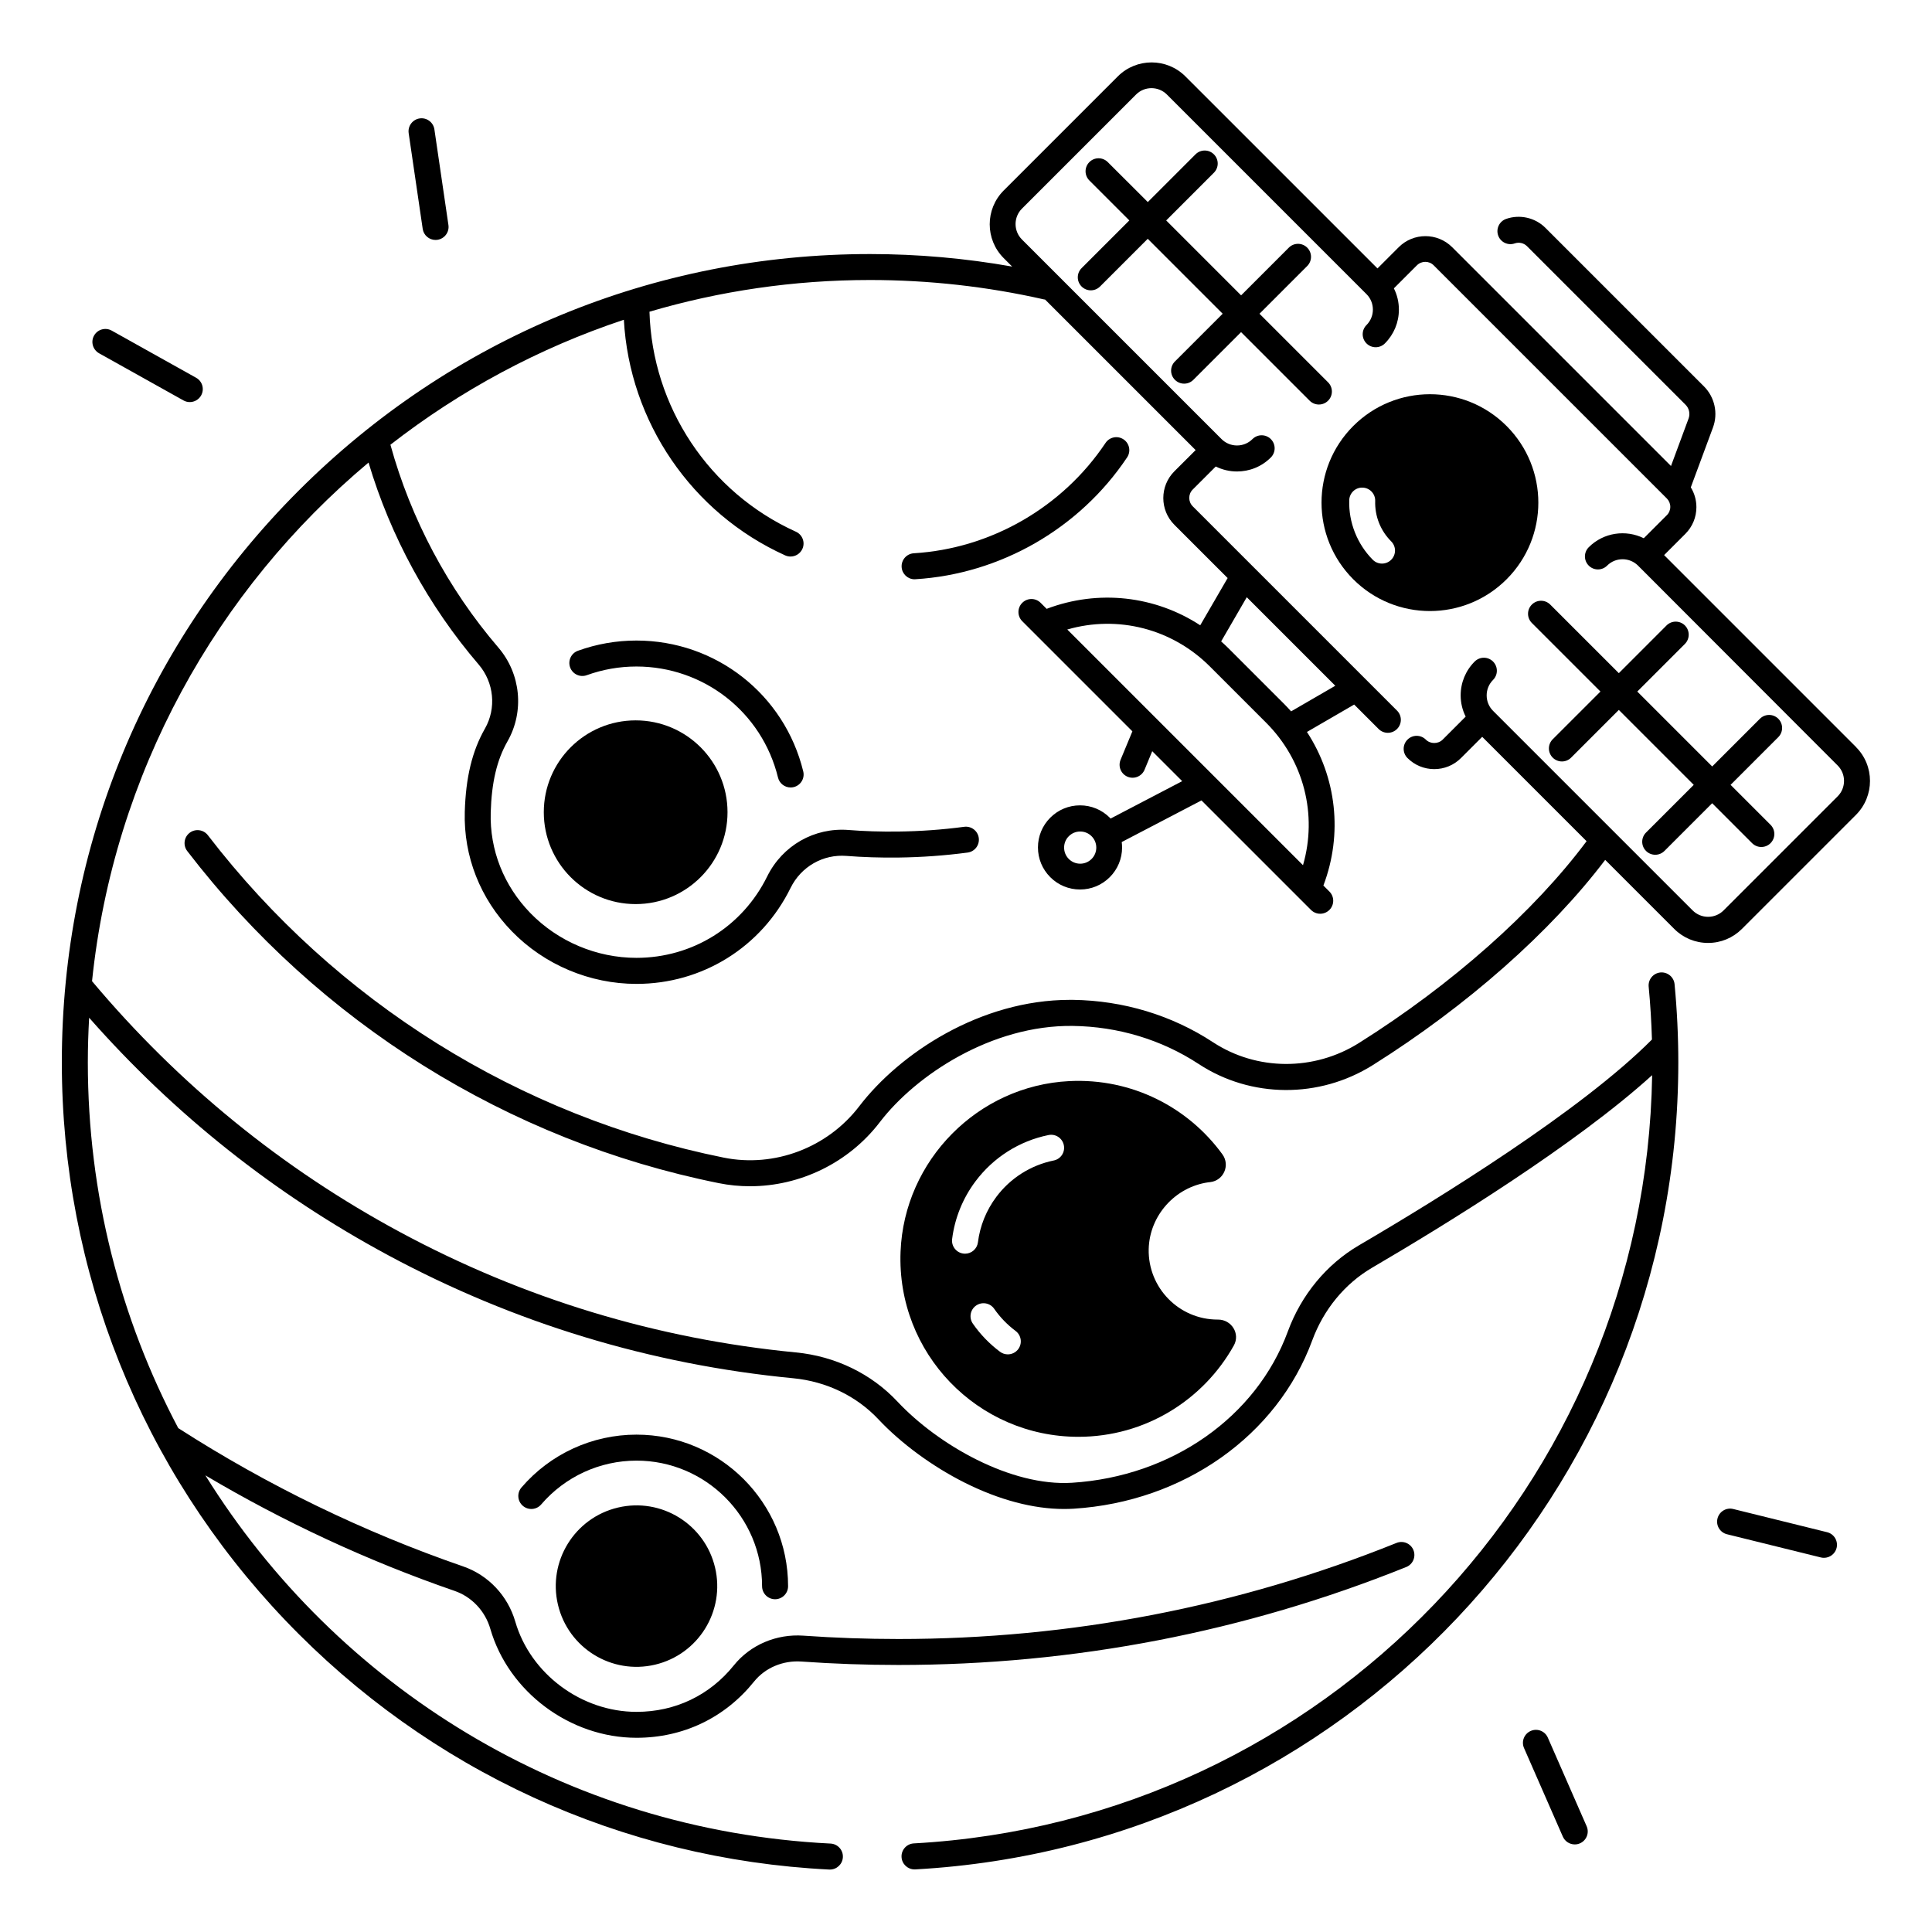 <?xml version="1.0" encoding="UTF-8"?>
<!-- Uploaded to: SVG Repo, www.svgrepo.com, Generator: SVG Repo Mixer Tools -->
<svg fill="#000000" width="800px" height="800px" version="1.1" viewBox="144 144 512 512" xmlns="http://www.w3.org/2000/svg">
 <g>
  <path d="m464.21 457.33c0.168-0.02 0.336-0.051 0.5-0.059 3.551-0.395 5.344-4.457 3.246-7.352-9.004-12.398-23.902-20.242-40.582-19.414-24.195 1.199-43.75 20.969-44.715 45.184-1.074 26.922 20.438 49.082 47.125 49.082 17.711 0 33.141-9.762 41.199-24.207 1.742-3.121-0.621-6.879-4.203-6.859h-0.09c-10.223 0-18.488-8.402-18.273-18.688 0.215-8.883 7.004-16.449 15.793-17.688zm-50.371 44.211c-0.68 0.906-1.711 1.379-2.766 1.379-0.719 0-1.438-0.227-2.055-0.688-2.805-2.098-5.227-4.606-7.203-7.457-1.082-1.566-0.699-3.711 0.867-4.793s3.711-0.699 4.793 0.867c1.555 2.242 3.465 4.211 5.668 5.863 1.523 1.148 1.836 3.301 0.695 4.828zm9.406-50c-6.09 1.25-11.504 4.676-15.223 9.664-2.637 3.523-4.32 7.676-4.859 12.016-0.215 1.742-1.703 3.019-3.414 3.019-0.148 0-0.285-0.012-0.434-0.031-1.891-0.234-3.227-1.957-2.992-3.848 0.688-5.519 2.824-10.805 6.18-15.281 4.742-6.336 11.609-10.707 19.363-12.281 1.871-0.383 3.68 0.816 4.062 2.688 0.387 1.871-0.824 3.684-2.684 4.055z"/>
  <path d="m333.5 559.42c2.715 11.5-4.406 23.02-15.906 25.734-11.496 2.715-23.02-4.402-25.734-15.902-2.715-11.496 4.406-23.02 15.906-25.734 11.496-2.715 23.02 4.406 25.734 15.902"/>
  <path d="m336.8 359.25c0 13.445-10.898 24.344-24.344 24.344s-24.344-10.898-24.344-24.344 10.898-24.344 24.344-24.344 24.344 10.898 24.344 24.344"/>
  <path d="m442.7 265.21c1.055-1.586 0.629-3.719-0.953-4.773-1.586-1.062-3.719-0.629-4.773 0.953-11.406 17.062-30.395 27.996-50.805 29.234-1.898 0.117-3.344 1.75-3.227 3.652 0.109 1.832 1.625 3.238 3.434 3.238 0.07 0 0.137 0 0.215-0.012 22.535-1.375 43.516-13.441 56.109-32.293z"/>
  <path d="m350.18 350.06c0.383 1.574 1.789 2.629 3.344 2.629 0.266 0 0.543-0.031 0.816-0.098 1.852-0.453 2.981-2.312 2.527-4.164-4.981-20.418-23.164-34.676-44.203-34.676-5.324 0-10.539 0.914-15.508 2.707-1.789 0.648-2.715 2.629-2.066 4.41 0.648 1.789 2.629 2.715 4.41 2.066 4.211-1.523 8.641-2.301 13.156-2.301 17.871 0.008 33.289 12.109 37.523 29.426z"/>
  <path d="m345.96 564.37c0 1.898 1.543 3.445 3.445 3.445 1.898 0 3.445-1.543 3.445-3.445 0-22.148-18.016-40.176-40.176-40.176-11.73 0-22.84 5.106-30.484 14.012-1.238 1.445-1.074 3.621 0.375 4.859 1.445 1.238 3.621 1.074 4.859-0.375 6.336-7.379 15.547-11.609 25.258-11.609 18.34 0 33.277 14.938 33.277 33.289z"/>
  <path d="m455.37 244.66c0.668 0.668 1.555 1.012 2.441 1.012 0.887 0 1.762-0.336 2.441-1.012l12.645-12.645 18.176 18.176c0.668 0.668 1.555 1.012 2.441 1.012s1.762-0.336 2.441-1.012c1.348-1.348 1.348-3.523 0-4.871l-18.176-18.176 12.645-12.645c1.348-1.348 1.348-3.523 0-4.871-1.348-1.348-3.523-1.348-4.871 0l-12.645 12.645-19.855-19.855 12.645-12.645c1.348-1.348 1.348-3.523 0-4.871-1.348-1.348-3.523-1.348-4.871 0l-12.645 12.645-10.613-10.59c-1.348-1.348-3.523-1.348-4.871 0-1.348 1.348-1.348 3.523 0 4.871l10.586 10.586-12.645 12.645c-1.348 1.348-1.348 3.523 0 4.871 0.668 0.668 1.555 1.012 2.441 1.012s1.762-0.336 2.441-1.012l12.645-12.645 19.855 19.855-12.645 12.645c-1.355 1.352-1.355 3.527-0.008 4.875z"/>
  <path d="m590.52 309.75c-1.348-1.348-3.523-1.348-4.871 0l-12.645 12.645-18.176-18.176c-1.348-1.348-3.523-1.348-4.871 0-1.348 1.348-1.348 3.523 0 4.871l18.176 18.176-12.645 12.645c-1.348 1.348-1.348 3.523 0 4.871 0.668 0.668 1.555 1.012 2.441 1.012 0.887 0 1.762-0.336 2.43-1.012l12.645-12.645 19.855 19.855-12.645 12.645c-1.348 1.348-1.348 3.523 0 4.871 0.668 0.668 1.555 1.012 2.441 1.012s1.762-0.336 2.441-1.012l12.645-12.645 10.586 10.586c0.668 0.668 1.555 1.012 2.441 1.012s1.762-0.336 2.441-1.012c1.348-1.348 1.348-3.523 0-4.871l-10.586-10.586 12.645-12.645c1.348-1.348 1.348-3.523 0-4.871-1.348-1.348-3.523-1.348-4.871 0l-12.645 12.645-19.855-19.855 12.645-12.645c1.316-1.348 1.316-3.531-0.023-4.871z"/>
  <path d="m635.89 341.99-50.883-50.883 5.617-5.617c1.898-1.898 2.941-4.418 2.941-7.094 0-1.879-0.523-3.68-1.484-5.246l5.875-15.852c1.398-3.769 0.461-8.051-2.383-10.895l-42.016-42.016c-2.715-2.715-6.801-3.641-10.422-2.371-1.789 0.629-2.734 2.598-2.106 4.387s2.598 2.734 4.387 2.106c1.133-0.402 2.422-0.109 3.266 0.746l42.016 42.016c0.945 0.945 1.258 2.371 0.797 3.633l-4.664 12.594-57.977-57.977c-3.918-3.918-10.281-3.918-14.188 0l-5.617 5.617-50.902-50.891c-4.941-4.941-12.98-4.941-17.918 0l-30.238 30.238c-4.941 4.941-4.941 12.98 0 17.918l2.242 2.242c-12.379-2.195-25.004-3.316-37.656-3.316-57.211 0-111 22.277-151.46 62.73-40.453 40.465-62.73 94.25-62.73 151.47 0 55.332 21.027 107.84 59.207 147.85 38.051 39.871 89.25 63.34 144.17 66.074h0.176c1.82 0 3.344-1.438 3.434-3.277 0.098-1.898-1.367-3.512-3.266-3.609-70.336-3.504-130.95-41.703-165.68-97.582 20.941 12.418 43.09 22.699 66.047 30.621 4.555 1.574 8.098 5.332 9.465 10.047 4.852 16.727 21.145 28.879 38.73 28.879h0.02c12.359 0 23.41-5.285 31.133-14.879 2.961-3.68 7.676-5.668 12.586-5.324 8.492 0.602 17.133 0.906 25.684 0.906 46.523 0 91.797-8.738 134.58-25.957 1.762-0.707 2.617-2.715 1.91-4.477-0.707-1.762-2.715-2.617-4.477-1.91-41.957 16.895-86.375 25.465-132 25.465-8.395 0-16.875-0.297-25.199-0.887-7.172-0.5-14.062 2.441-18.441 7.883-6.387 7.941-15.539 12.309-25.77 12.309h-0.02c-14.594 0-28.094-10.066-32.117-23.91-1.988-6.867-7.164-12.34-13.836-14.641-26.461-9.133-51.855-21.461-75.484-36.645-15.312-28.961-23.961-61.961-23.961-96.926 0-3.977 0.129-7.91 0.344-11.828 22.555 25.605 49.18 46.762 79.242 62.938 33.426 17.988 69.551 28.961 107.38 32.609 8.758 0.848 16.766 4.715 22.555 10.883 5.984 6.375 14.297 12.488 22.82 16.766 9.16 4.594 18.223 6.996 26.391 6.996 0.855 0 1.703-0.031 2.539-0.078 29.117-1.84 53.922-19.355 63.211-44.605 3.012-8.188 8.641-15.027 15.844-19.246 19.738-11.551 53.895-32.59 74.234-51.039-1.75 108.48-87.055 197.61-195.67 203.59-1.898 0.109-3.356 1.73-3.246 3.633 0.098 1.832 1.625 3.258 3.434 3.258h0.195c113.4-6.25 202.22-100.18 202.22-213.86 0-6.906-0.336-13.883-0.992-20.734-0.176-1.891-1.871-3.277-3.758-3.102-1.891 0.188-3.277 1.859-3.102 3.758 0.441 4.633 0.727 9.328 0.867 14.012-18.746 18.863-56.539 42.184-77.656 54.543-8.582 5.027-15.273 13.125-18.832 22.809-8.344 22.699-30.789 38.445-57.18 40.109-16.188 1.031-35.543-10.047-46.289-21.52-6.926-7.391-16.492-12.016-26.914-13.02-36.918-3.57-72.168-14.277-104.78-31.824-31.332-16.855-58.812-39.25-81.742-66.559 5.699-55.016 33.012-103.71 73.277-137.44 5.824 19.551 15.844 37.961 29.184 53.52 4.074 4.754 4.742 11.582 1.664 16.984-3.387 5.934-5.086 12.949-5.344 22.07-0.336 11.797 4.094 23.035 12.469 31.645 8.621 8.867 20.652 13.941 33.031 13.941 17.465 0 33.121-9.742 40.836-25.426 2.785-5.656 8.609-8.984 14.82-8.492 4.328 0.344 8.973 0.492 13.805 0.434 6.121-0.078 12.27-0.523 18.293-1.32 1.891-0.246 3.207-1.977 2.961-3.867s-1.988-3.207-3.867-2.961c-5.746 0.766-11.633 1.191-17.477 1.258-4.625 0.059-9.062-0.078-13.176-0.414-9.055-0.707-17.504 4.113-21.551 12.309-6.555 13.312-19.836 21.578-34.656 21.578-10.527 0-20.762-4.32-28.094-11.855-7.066-7.273-10.805-16.727-10.52-26.648 0.227-7.949 1.633-13.934 4.438-18.852 4.527-7.93 3.551-17.93-2.422-24.887-13.332-15.547-23.184-34.086-28.594-53.738 18.402-14.328 39.273-25.613 61.863-33.121 1.484 26.992 17.93 51.219 42.754 62.445 0.461 0.207 0.945 0.305 1.418 0.305 1.309 0 2.566-0.758 3.141-2.027 0.789-1.73 0.012-3.769-1.723-4.555-23.027-10.41-38.082-33.152-38.801-58.301 18.539-5.461 38.148-8.402 58.441-8.402 15.559 0 31.074 1.73 46.109 5.144 0.098 0.02 0.195 0.02 0.297 0.039l39.891 39.891-5.629 5.617c-3.918 3.918-3.918 10.281 0 14.188l14.109 14.109-7.262 12.516c-11.984-7.824-26.992-9.555-40.699-4.359l-1.594-1.594c-1.348-1.348-3.523-1.348-4.871 0-1.348 1.348-1.348 3.523 0 4.871l29.184 29.184-3.129 7.539c-0.727 1.762 0.109 3.769 1.859 4.496 1.762 0.727 3.769-0.109 4.496-1.859l2.035-4.91 7.941 7.941-18.98 9.91c-0.07-0.078-0.137-0.156-0.215-0.234-2.106-2.106-4.91-3.266-7.883-3.266-2.981 0-5.777 1.16-7.883 3.266s-3.266 4.91-3.266 7.883c0 2.981 1.16 5.777 3.266 7.883 2.106 2.106 4.91 3.266 7.883 3.266 2.981 0 5.777-1.16 7.883-3.266 2.106-2.106 3.266-4.91 3.266-7.883 0-0.48-0.039-0.953-0.098-1.426l21.137-11.031 29.02 29.02c0.668 0.668 1.555 1.012 2.441 1.012s1.762-0.336 2.441-1.012c1.348-1.348 1.348-3.523 0-4.871l-1.594-1.594c5.195-13.699 3.473-28.703-4.359-40.699l12.516-7.262 6.477 6.477c0.668 0.668 1.555 1.012 2.441 1.012s1.762-0.336 2.441-1.012c1.348-1.348 1.348-3.523 0-4.871l-54.141-54.141c-1.23-1.23-1.23-3.227 0-4.449l6.102-6.102c1.77 0.875 3.699 1.32 5.629 1.32 3.246 0 6.496-1.23 8.965-3.711 1.348-1.348 1.348-3.523 0-4.871s-3.523-1.348-4.871 0c-1.094 1.094-2.547 1.691-4.094 1.691-1.543 0-3-0.602-4.094-1.691l-52.898-52.898c-2.254-2.254-2.254-5.922 0-8.176l30.238-30.238c2.254-2.254 5.922-2.254 8.176 0l52.898 52.898c1.094 1.094 1.691 2.547 1.691 4.094 0 1.543-0.602 3-1.691 4.094-1.348 1.348-1.348 3.523 0 4.871 1.348 1.348 3.523 1.348 4.871 0 2.391-2.391 3.711-5.578 3.711-8.965 0-1.988-0.461-3.898-1.328-5.629l6.102-6.102c1.23-1.23 3.227-1.23 4.449 0l61.777 61.777c0.59 0.59 0.926 1.387 0.926 2.223 0 0.836-0.324 1.633-0.926 2.223l-6.102 6.102c-4.742-2.344-10.648-1.555-14.582 2.383-1.348 1.348-1.348 3.523 0 4.871 1.348 1.348 3.523 1.348 4.871 0 1.094-1.094 2.547-1.691 4.094-1.691 1.543 0 3 0.602 4.094 1.691l52.902 52.965c2.254 2.254 2.254 5.922 0 8.176l-30.238 30.238c-1.094 1.094-2.547 1.691-4.094 1.691-1.543 0-3-0.602-4.094-1.691l-52.898-52.898c-1.094-1.094-1.691-2.547-1.691-4.094 0-1.543 0.602-3 1.691-4.094 1.348-1.348 1.348-3.523 0-4.871-1.348-1.348-3.523-1.348-4.871 0-2.391 2.391-3.711 5.578-3.711 8.965 0 1.988 0.461 3.898 1.328 5.629l-6.102 6.102c-1.191 1.191-3.266 1.191-4.449 0-1.348-1.348-3.523-1.348-4.871 0-1.348 1.348-1.348 3.523 0 4.871 1.898 1.898 4.418 2.941 7.094 2.941 2.676 0 5.207-1.043 7.094-2.941l5.617-5.617 27.66 27.66c-13.902 18.648-35.711 38.012-60.328 53.48-11.906 7.477-27.09 7.398-38.68-0.207-10.922-7.164-23.754-11.039-37.105-11.227h-0.797c-23.676 0-45.066 14.102-55.863 28.223-8.383 10.961-22.465 16.297-35.875 13.59-54.227-10.934-102.79-41.277-136.73-85.449-1.16-1.504-3.324-1.789-4.832-0.629-1.504 1.16-1.789 3.324-0.629 4.832 34.953 45.492 84.969 76.742 140.83 88 2.766 0.562 5.539 0.828 8.316 0.828 13.246 0 26.145-6.199 34.391-16.984 9.555-12.488 29.637-25.762 51.098-25.504 12.043 0.156 23.598 3.652 33.418 10.098 13.836 9.082 31.941 9.191 46.129 0.285 24.953-15.676 47.164-35.324 61.59-54.387l18.301 18.301c2.391 2.391 5.578 3.711 8.965 3.711 3.387 0 6.562-1.32 8.965-3.711l30.238-30.238c4.938-4.973 4.938-13.012 0-17.949zm-202.61 29.648c-0.809 0.809-1.879 1.25-3.012 1.25-1.133 0-2.215-0.441-3.019-1.25-0.809-0.809-1.25-1.879-1.25-3.019s0.441-2.215 1.25-3.012c0.809-0.809 1.879-1.25 3.012-1.25 1.133 0 2.215 0.441 3.019 1.25 0.809 0.809 1.25 1.879 1.25 3.019-0.004 1.133-0.445 2.203-1.25 3.012zm56.027 1.652-62.465-62.465c13.352-3.856 27.73-0.254 37.785 9.789l14.879 14.879c10.066 10.059 13.668 24.445 9.801 37.797zm8.562-47.559-11.711 6.789c-0.57-0.641-1.16-1.27-1.77-1.891l-14.879-14.879c-0.609-0.609-1.25-1.199-1.891-1.77l6.789-11.711z"/>
  <path d="m543.26 297.52c11.219-11.219 11.219-29.402 0-40.629-11.219-11.227-29.41-11.219-40.629 0s-11.219 29.402 0 40.629 29.414 11.215 40.629 0zm-41.699-20.961c0.059-1.898 1.633-3.406 3.543-3.336 1.898 0.059 3.394 1.645 3.336 3.543-0.117 4.043 1.387 7.844 4.242 10.707 1.348 1.348 1.348 3.523 0 4.871-0.668 0.668-1.555 1.012-2.441 1.012s-1.762-0.336-2.441-1.012c-4.133-4.164-6.418-9.91-6.238-15.785z"/>
  <path d="m170.25 237.62 22.367 12.496c0.531 0.297 1.113 0.441 1.672 0.441 1.211 0 2.383-0.641 3.012-1.762 0.926-1.664 0.336-3.758-1.328-4.684l-22.367-12.496c-1.664-0.926-3.758-0.336-4.684 1.328-0.926 1.645-0.324 3.742 1.328 4.676z"/>
  <path d="m256.02 204.65c0.246 1.711 1.723 2.941 3.406 2.941 0.168 0 0.336-0.012 0.5-0.039 1.879-0.277 3.188-2.027 2.914-3.906l-3.719-25.348c-0.277-1.879-2.016-3.188-3.906-2.914-1.879 0.277-3.188 2.027-2.914 3.906z"/>
  <path d="m628.2 550.05-24.875-6.148c-1.84-0.461-3.711 0.668-4.172 2.519-0.461 1.852 0.668 3.711 2.519 4.172l24.875 6.148c0.277 0.07 0.551 0.098 0.828 0.098 1.543 0 2.953-1.055 3.344-2.617 0.453-1.852-0.672-3.723-2.519-4.172z"/>
  <path d="m554.19 604.49c-0.758-1.742-2.793-2.539-4.535-1.77-1.742 0.766-2.539 2.793-1.77 4.535l10.281 23.469c0.57 1.289 1.832 2.066 3.16 2.066 0.461 0 0.934-0.09 1.379-0.285 1.742-0.766 2.539-2.793 1.77-4.535z"/>
 </g>
</svg>